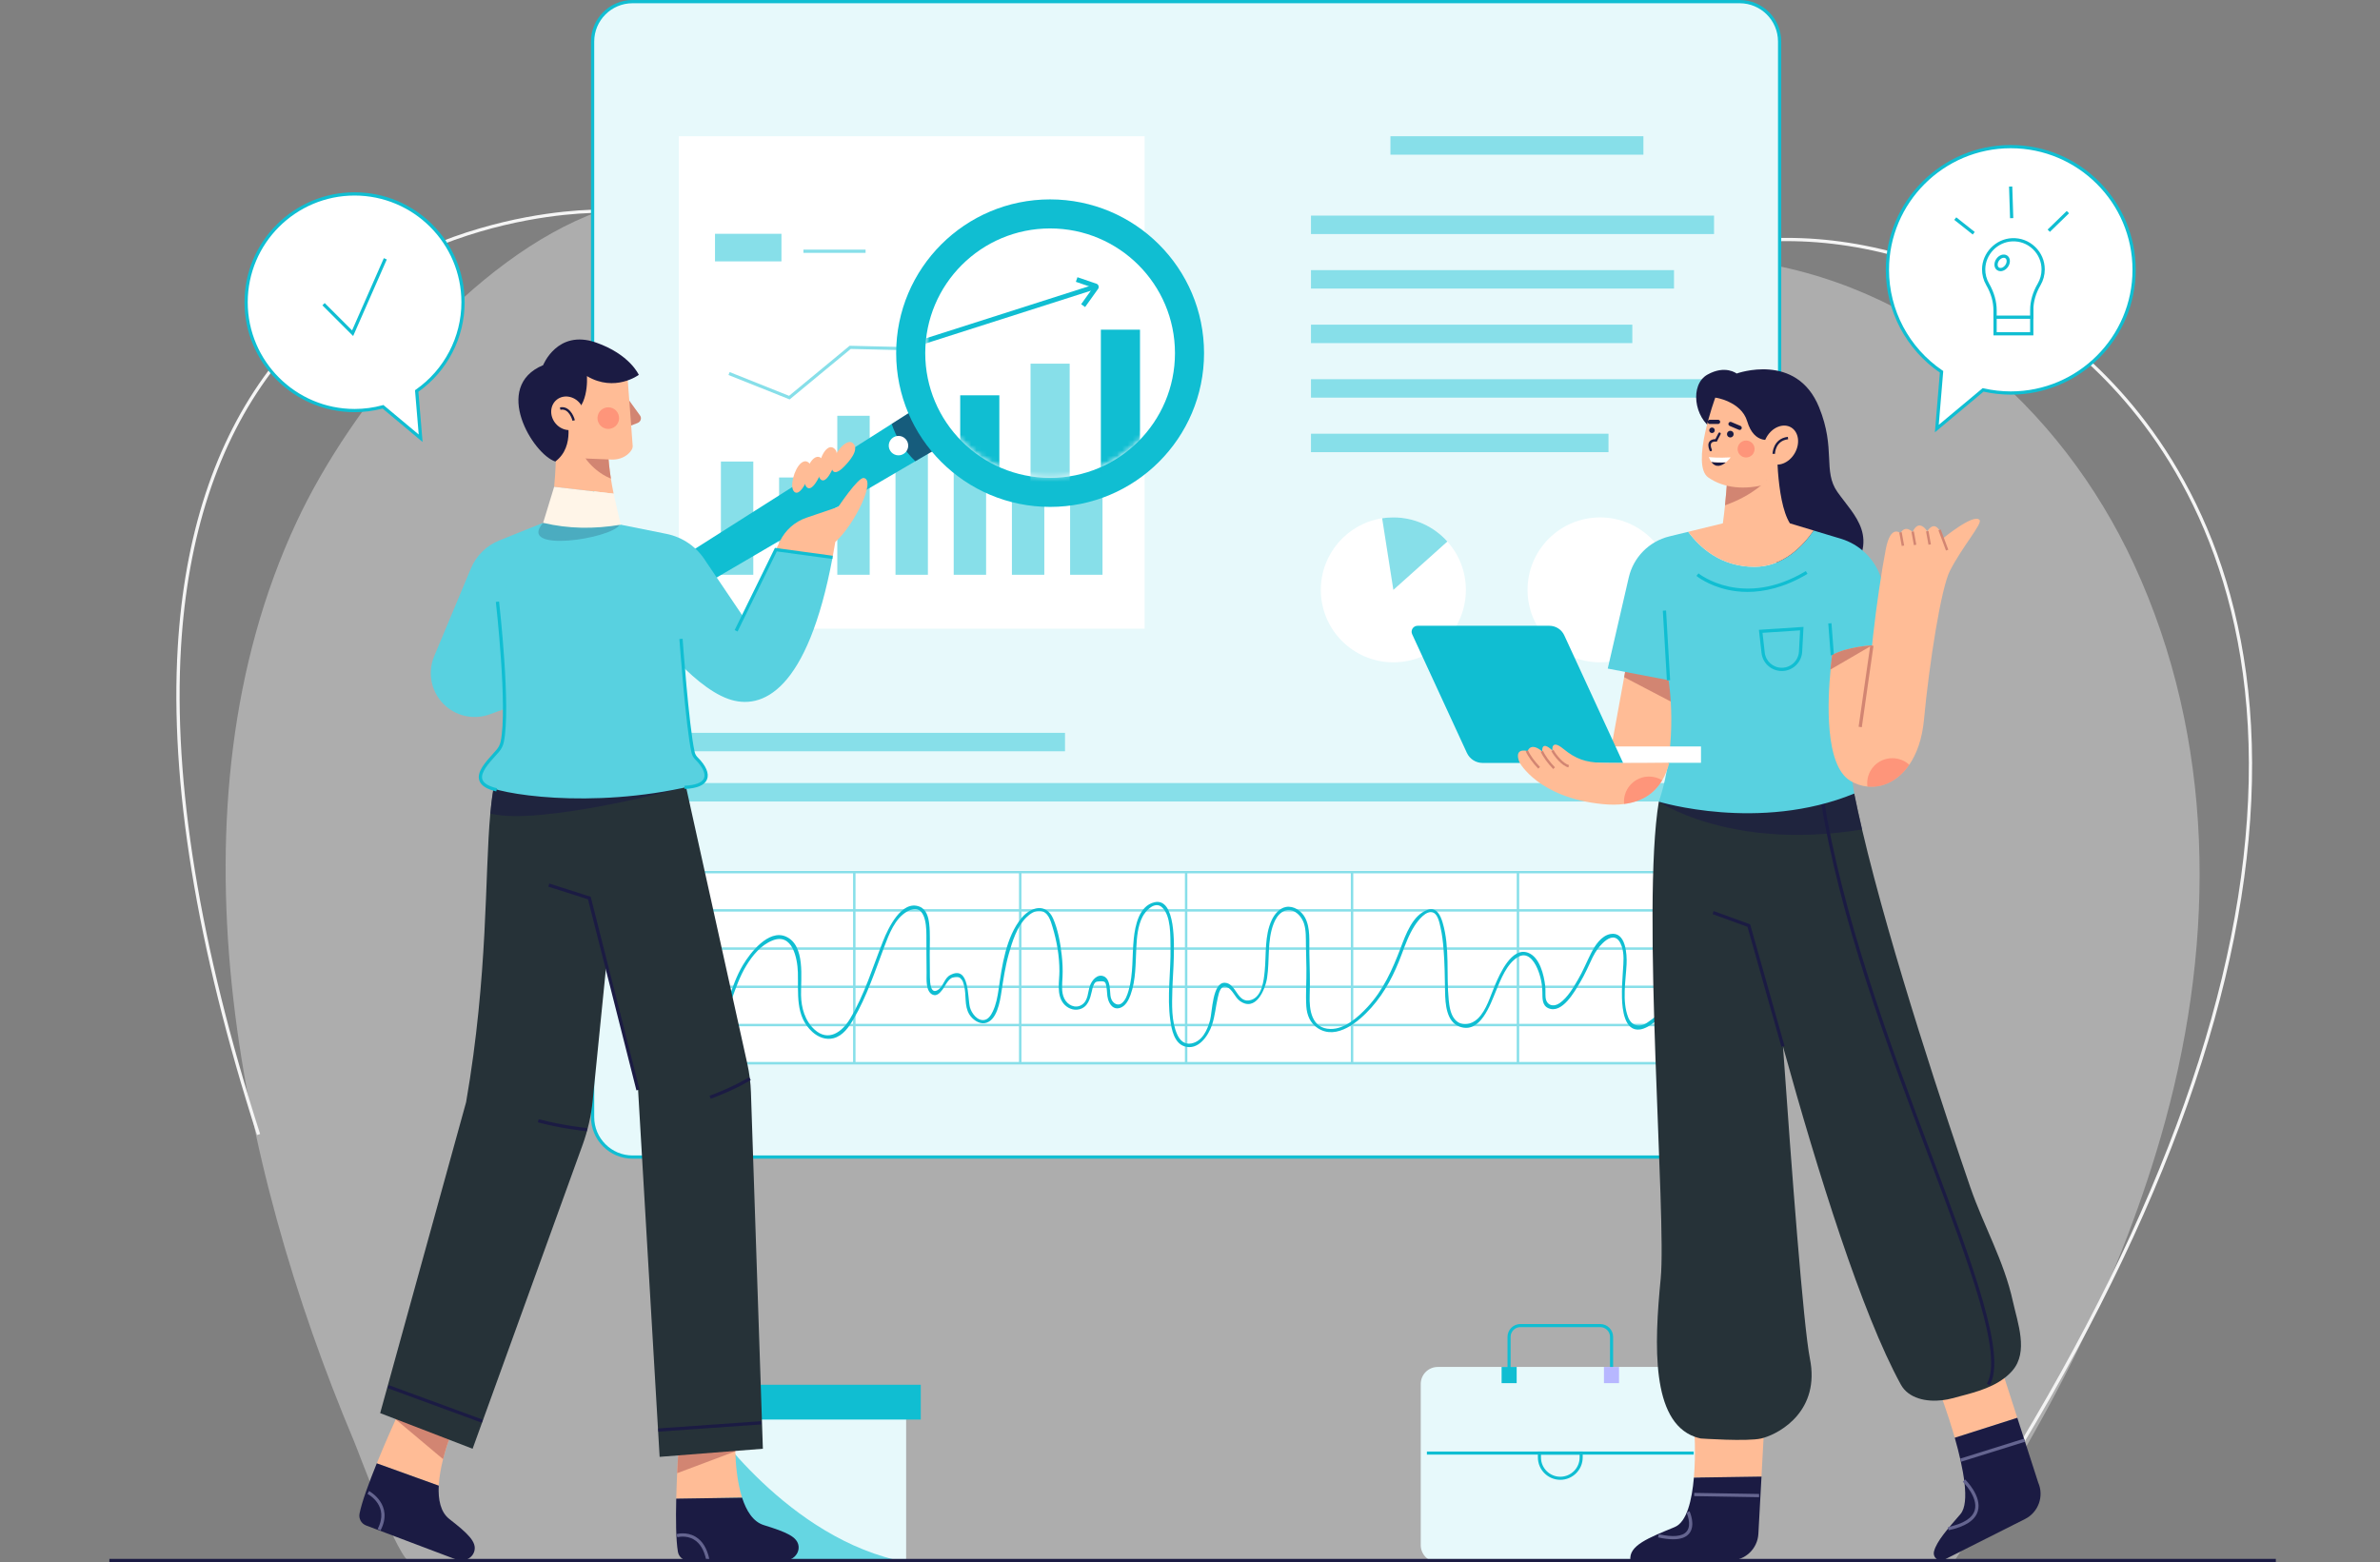 <svg width="457" height="300" viewBox="0 0 457 300" fill="none" xmlns="http://www.w3.org/2000/svg">
<rect x="0" y="0" width="457" height="300" fill="#808080" stroke="none"/>
<g clip-path="url(#clip0_1316_12142)">
<path d="M385.576 282.12L385.045 281.794C415.221 232.769 430.947 188.472 431.784 150.137C432.651 110.491 417.261 86.25 404.201 72.895C391.656 60.069 375.235 51.148 357.96 47.774C341.764 44.611 325.913 46.619 314.472 53.286L314.158 52.748C325.729 46.007 341.739 43.969 358.077 47.161C375.475 50.561 392.015 59.544 404.647 72.459C417.792 85.9 433.279 110.286 432.407 150.149C431.57 188.599 415.812 232.998 385.576 282.12Z" fill="#F5F5F5"/>
<path opacity="0.4" d="M409.767 108.39C395.675 77.891 368.299 54.052 334.247 49.909C307.08 46.602 279.756 46.161 252.471 44.496C223.673 42.742 195.48 37.402 167.022 32.726C148.756 29.722 132.751 34.159 115.04 40.577C90.847 49.344 67.466 77.653 56.917 100.3C31.496 154.862 45.535 223.497 67.932 276.668C69.031 279.273 76.593 300 78.862 300C78.865 300 375.112 300 375.112 300C392.985 273.816 407.632 245.017 415.763 215.282C425.428 179.949 425.326 142.062 409.767 108.39Z" fill="#F0F0F0"/>
<path d="M49.351 217.975C37.718 181.74 32.596 150.231 34.128 124.324C35.401 102.776 41.275 84.879 51.58 71.133C75.198 39.634 114.645 40.256 115.044 40.266L115.029 40.888C114.645 40.875 75.496 40.268 52.076 71.511C41.845 85.16 36.016 102.943 34.751 124.366C33.226 150.194 38.338 181.626 49.946 217.783L49.351 217.975Z" fill="#F5F5F5"/>
<path d="M334.045 222.21H121.461C117.224 222.21 113.789 218.779 113.789 214.546V7.976C113.789 3.743 117.224 0.311 121.461 0.311H334.042C338.28 0.311 341.715 3.743 341.715 7.976V214.543C341.717 218.779 338.282 222.21 334.045 222.21Z" fill="#E7F9FB"/>
<path d="M334.043 222.521H121.462C117.061 222.521 113.479 218.943 113.479 214.543V7.976C113.479 3.578 117.061 0 121.462 0H334.043C338.447 0 342.029 3.578 342.029 7.976V214.543C342.029 218.943 338.447 222.521 334.043 222.521ZM121.462 0.622C117.402 0.622 114.101 3.922 114.101 7.976V214.543C114.101 218.6 117.404 221.899 121.462 221.899H334.043C338.104 221.899 341.407 218.6 341.407 214.543V7.976C341.407 3.919 338.104 0.622 334.043 0.622H121.462Z" fill="#10BED2"/>
<path d="M315.563 26.164H266.988V29.705H315.563V26.164Z" fill="#87DFE9"/>
<path d="M329.124 41.406H251.73V44.947H329.124V41.406Z" fill="#87DFE9"/>
<path d="M321.437 51.877H251.73V55.418H321.437V51.877Z" fill="#87DFE9"/>
<path d="M313.433 62.351H251.73V65.892H313.433V62.351Z" fill="#87DFE9"/>
<path d="M329.124 72.823H251.73V76.364H329.124V72.823Z" fill="#87DFE9"/>
<path d="M308.859 83.294H251.73V86.835H308.859V83.294Z" fill="#87DFE9"/>
<path d="M204.5 140.738H130.221V144.279H204.5V140.738Z" fill="#87DFE9"/>
<path d="M322.492 150.381H130.432V153.922H322.492V150.381Z" fill="#87DFE9"/>
<path d="M219.788 26.164H130.338V120.733H219.788V26.164Z" fill="white"/>
<path d="M144.646 88.634H138.426V110.384H144.646V88.634Z" fill="#87DFE9"/>
<path d="M155.82 91.7H149.6V110.384H155.82V91.7Z" fill="#87DFE9"/>
<path d="M166.995 79.85H160.775V110.381H166.995V79.85Z" fill="#87DFE9"/>
<path d="M178.173 82.037H171.953V110.384H178.173V82.037Z" fill="#87DFE9"/>
<path d="M189.347 72.253H183.127V110.384H189.347V72.253Z" fill="#87DFE9"/>
<path d="M200.523 66.967H194.303V110.384H200.523V66.967Z" fill="#87DFE9"/>
<path d="M211.699 62.254H205.479V110.383H211.699V62.254Z" fill="#87DFE9"/>
<path d="M151.624 76.71L139.881 72.016L140.105 71.456L151.516 76.015L163.142 66.402L173.99 66.656L206.685 46.487L207.001 47L174.155 67.263L163.354 67.012L151.624 76.71Z" fill="#87DFE9"/>
<path d="M150.052 44.899H137.293V50.197H150.052V44.899Z" fill="#87DFE9"/>
<path d="M166.206 47.938H154.27V48.56H166.206V47.938Z" fill="#87DFE9"/>
<path d="M307.244 127.198C314.937 127.198 321.174 120.968 321.174 113.282C321.174 105.597 314.937 99.367 307.244 99.367C299.551 99.367 293.314 105.597 293.314 113.282C293.314 120.968 299.551 127.198 307.244 127.198Z" fill="white"/>
<path d="M267.549 127.198C259.857 127.198 253.619 120.967 253.619 113.283C253.619 106.332 258.721 100.566 265.392 99.526C266.092 99.419 266.812 99.362 267.546 99.362C271.669 99.362 275.371 101.154 277.914 103.996C280.131 106.459 281.474 109.717 281.474 113.283C281.479 120.969 275.241 127.198 267.549 127.198Z" fill="white"/>
<path d="M267.549 113.285L265.395 99.529C266.095 99.422 266.814 99.365 267.549 99.365C271.672 99.365 275.374 101.156 277.917 103.998L267.549 113.285Z" fill="#87DFE9"/>
<path d="M323.011 167.173H131.855V203.878H323.011V167.173Z" fill="white"/>
<path d="M323.566 204.425H131.947V167.255H323.566V204.425ZM132.416 203.96H323.1V167.72H132.416V203.96Z" fill="#87DFE9"/>
<path d="M323.332 196.619H132.182V197.087H323.332V196.619Z" fill="#87DFE9"/>
<path d="M323.332 189.278H132.182V189.746H323.332V189.278Z" fill="#87DFE9"/>
<path d="M323.332 181.937H132.182V182.405H323.332V181.937Z" fill="#87DFE9"/>
<path d="M323.332 174.596H132.182V175.064H323.332V174.596Z" fill="#87DFE9"/>
<path d="M291.709 167.489H291.24V204.194H291.709V167.489Z" fill="#87DFE9"/>
<path d="M259.851 167.489H259.383V204.194H259.851V167.489Z" fill="#87DFE9"/>
<path d="M227.992 167.489H227.523V204.194H227.992V167.489Z" fill="#87DFE9"/>
<path d="M196.132 167.489H195.664V204.194H196.132V167.489Z" fill="#87DFE9"/>
<path d="M164.273 167.489H163.805V204.194H164.273V167.489Z" fill="#87DFE9"/>
<path d="M137.431 198.381C140.211 194.514 140.811 189.534 143.292 185.461C144.503 183.475 146.107 181.504 148.324 180.616C152.148 179.083 153.124 184.015 153.204 186.752C153.323 190.779 152.656 195.148 155.984 198.172C157.095 199.182 158.567 199.779 160.067 199.381C161.865 198.903 162.986 197.259 163.875 195.746C166.424 191.416 168.043 186.454 169.814 181.77C170.708 179.404 171.847 176.375 174.188 175.049C177.529 173.16 177.892 177.341 177.885 179.543C177.875 181.957 177.902 184.371 177.922 186.785C177.932 187.944 177.693 190.365 179.058 191.012C179.863 191.393 180.498 190.667 180.949 190.082C181.34 189.574 181.614 188.982 182.005 188.477C182.374 188.001 182.7 187.713 183.365 187.658C183.975 187.608 184.267 187.601 184.68 188.161C184.912 188.474 185.019 188.915 185.116 189.28C185.597 191.092 185.104 193.143 186.13 194.817C186.701 195.748 187.931 196.676 189.087 196.495C191.421 196.126 192.014 192.329 192.293 190.502C192.667 188.059 193.018 185.63 193.69 183.246C194.368 180.845 195.25 177.975 197.076 176.181C197.771 175.497 198.73 174.815 199.758 174.932C201.263 175.101 201.734 176.796 202.1 178.01C202.93 180.753 203.425 183.624 203.425 186.493C203.423 188.477 202.847 190.955 204.17 192.672C204.88 193.593 206.083 194.121 207.237 193.834C208.92 193.416 209.326 191.784 209.668 190.303C209.735 190.01 209.787 189.704 209.897 189.422C210.226 188.589 210.355 188.492 211.257 188.454C212.248 188.415 212.288 188.646 212.448 189.467C212.61 190.296 212.525 191.132 212.774 191.948C213.09 192.983 213.818 193.936 215.016 193.578C216.122 193.25 216.715 192.065 217.081 191.067C218.132 188.196 218.035 185.015 218.192 182.009C218.297 180.018 218.456 177.878 219.378 176.072C219.976 174.895 221.747 172.991 223.112 174.233C224.89 175.848 224.718 179.782 224.758 181.954C224.845 186.615 224.063 191.294 224.716 195.94C224.96 197.677 225.453 200.27 227.384 200.927C230.057 201.837 232.025 198.931 232.735 196.803C233.3 195.113 233.43 193.344 233.831 191.617C234.042 190.709 234.366 189.052 235.604 189.572C236.673 190.017 237.114 191.528 238.053 192.212C241.089 194.417 242.948 190.114 243.304 187.787C243.825 184.383 243.289 180.633 244.564 177.378C244.888 176.554 245.394 175.681 246.151 175.183C248.007 173.964 249.833 175.651 250.391 177.376C250.814 178.685 250.735 180.153 250.76 181.511C250.787 182.985 250.827 184.46 250.854 185.933C250.899 188.37 250.68 190.856 250.837 193.282C250.946 194.969 251.584 196.505 253.044 197.458C256.706 199.849 260.988 196.119 263.324 193.503C265.98 190.53 267.766 186.996 269.141 183.288C269.836 181.414 270.531 179.498 271.617 177.806C272.212 176.878 273.871 174.653 275.231 175.268C276.118 175.669 276.412 177.269 276.601 178.095C276.923 179.486 277.077 180.917 277.192 182.338C277.411 185.045 277.428 187.758 277.478 190.47C277.521 192.767 277.715 196.231 280.271 197.161C284.261 198.615 286.164 192.904 287.27 190.266C288.185 188.081 289.301 185.12 291.43 183.821C293.239 182.716 294.499 184.421 295.169 185.936C295.812 187.389 296.141 189.002 296.163 190.587C296.178 191.694 296.091 193.08 297.304 193.615C299.952 194.782 302.366 190.405 303.395 188.681C304.334 187.108 305.046 185.461 305.831 183.811C306.82 181.738 310.056 177.776 311.401 181.748C311.909 183.248 311.732 184.866 311.63 186.414C311.515 188.171 311.391 189.932 311.446 191.694C311.51 193.73 311.879 198.167 314.953 197.696C316.814 197.41 318.732 195.362 320.129 194.2C322.175 192.498 324.103 190.669 325.931 188.738C326.208 188.447 325.767 188.006 325.49 188.298C323.659 190.226 321.731 192.058 319.689 193.76C318.592 194.673 317.479 195.596 316.296 196.393C314.756 197.428 313.252 196.957 312.639 195.372C311.433 192.259 312.168 188.41 312.33 185.172C312.427 183.246 312.186 178.839 309.231 179.374C307.463 179.695 306.24 181.601 305.502 183.069C304.663 184.737 303.978 186.454 303.034 188.069C302.097 189.671 301.021 191.58 299.461 192.657C298.286 193.469 296.908 193.085 296.776 191.508C296.716 190.789 296.794 190.072 296.709 189.348C296.465 187.26 295.668 183.808 293.406 182.965C290.265 181.79 287.975 187.071 287.084 189.139C286.169 191.254 285.459 193.964 283.768 195.616C282.575 196.781 280.639 197.184 279.419 195.838C278.527 194.852 278.303 193.302 278.178 192.035C277.692 187.118 278.427 182.037 277.022 177.216C276.616 175.825 275.847 174.108 274.123 174.718C271.236 175.738 269.92 179.486 268.937 182.069C267.365 186.197 265.621 190.146 262.557 193.429C260.788 195.322 258.225 197.662 255.46 197.607C251.828 197.535 251.375 193.914 251.479 191.139C251.582 188.427 251.474 185.705 251.415 182.992C251.367 180.805 251.661 178.199 250.58 176.201C249.893 174.927 248.43 173.912 246.926 174.178C245.648 174.404 244.696 175.609 244.181 176.714C242.791 179.69 243.159 183.283 242.846 186.469C242.666 188.288 242.342 191.411 240.21 192.043C237.527 192.839 237.443 188.813 235.186 188.736C232.794 188.653 232.774 194.394 232.361 195.902C231.85 197.766 230.881 199.988 228.756 200.392C227.441 200.64 226.567 199.817 226.056 198.687C224.895 196.121 225.04 192.889 225.11 190.139C225.164 188.086 225.346 186.038 225.384 183.985C225.423 181.77 225.864 172.262 221.637 173.282C218.713 173.989 217.963 177.761 217.704 180.26C217.358 183.589 217.651 187.004 216.7 190.256C216.453 191.102 216.124 192.078 215.415 192.652C214.677 193.252 213.795 192.739 213.432 191.968C213.185 191.445 213.198 190.786 213.148 190.229C213.065 189.28 212.946 187.872 211.89 187.476C210.669 187.016 209.668 188.263 209.302 189.266C208.846 190.507 208.995 192.137 207.735 192.961C206.469 193.785 204.982 193.008 204.372 191.786C203.737 190.515 203.966 188.964 204.028 187.596C204.09 186.205 204.031 184.816 203.871 183.435C203.6 181.093 203.161 178.523 202.197 176.355C200.867 173.364 197.905 174.158 196.142 176.308C193.147 179.956 192.395 185.503 191.747 190.005C191.538 191.448 191.264 192.946 190.619 194.267C190.288 194.944 189.812 195.746 189.005 195.882C187.657 196.111 186.541 194.556 186.245 193.454C185.764 191.659 186.217 185.291 182.476 187.245C181.315 187.852 181.203 189.3 180.211 190.03C178.662 191.169 178.567 188.651 178.557 187.675C178.54 186.215 178.532 184.751 178.52 183.291C178.503 181.327 178.652 179.289 178.413 177.336C178.261 176.089 177.88 174.636 176.592 174.123C173.105 172.732 170.504 178.354 169.567 180.713C167.582 185.712 165.993 191.055 163.203 195.678C161.671 198.217 159.055 200.12 156.43 197.744C154.554 196.044 153.864 193.551 153.814 191.107C153.749 187.929 154.703 181.509 150.89 179.857C147.569 178.418 144.047 182.995 142.642 185.349C140.241 189.37 139.62 194.282 136.893 198.077C136.661 198.393 137.199 198.704 137.431 198.381Z" fill="#10BED2"/>
<path d="M323.13 300H276.075C274.269 300 272.807 298.537 272.807 296.735V265.784C272.807 263.98 274.271 262.519 276.075 262.519H323.13C324.936 262.519 326.398 263.982 326.398 265.784V296.735C326.401 298.537 324.936 300 323.13 300Z" fill="#E7F9FB"/>
<path d="M325.219 278.759H273.988V279.351H325.219V278.759Z" fill="#10BED2"/>
<path d="M299.603 284.191C297.231 284.191 295.301 282.262 295.301 279.893V278.756H303.905V279.893C303.905 282.265 301.977 284.191 299.603 284.191ZM295.894 279.351V279.893C295.894 281.936 297.558 283.599 299.603 283.599C301.648 283.599 303.312 281.936 303.312 279.893V279.351H295.894Z" fill="#10BED2"/>
<path d="M309.741 264.432H309.148V256.743C309.148 255.708 308.303 254.867 307.267 254.867H291.94C290.904 254.867 290.062 255.708 290.062 256.743V264.432H289.469V256.743C289.469 255.382 290.577 254.272 291.942 254.272H307.27C308.632 254.272 309.743 255.379 309.743 256.743V264.432H309.741Z" fill="#10BED2"/>
<path d="M291.226 262.516H288.334V265.629H291.226V262.516Z" fill="#10BED2"/>
<path d="M310.878 262.516H307.986V265.629H310.878V262.516Z" fill="#B7B7FF"/>
<path d="M173.993 268.19H135.793V299.997H173.993V268.19Z" fill="#E7F9FB"/>
<path d="M176.805 265.938H132.979V272.619H176.805V265.938Z" fill="#10BED2"/>
<path opacity="0.6" d="M173.99 300H135.793V272.52C135.793 272.52 151.26 295.75 173.99 300Z" fill="#10BED2"/>
<path d="M386.099 28.157C373.018 28.157 362.414 38.75 362.414 51.817C362.414 59.965 366.537 67.149 372.812 71.404L371.902 82.304L380.793 74.873C382.499 75.264 384.275 75.478 386.099 75.478C399.179 75.478 409.783 64.884 409.783 51.817C409.783 38.75 399.179 28.157 386.099 28.157Z" fill="white"/>
<path d="M371.53 83.023L372.486 71.561C365.982 67.077 362.104 59.711 362.104 51.82C362.104 38.601 372.867 27.848 386.1 27.848C399.332 27.848 410.095 38.601 410.095 51.82C410.095 65.039 399.332 75.791 386.1 75.791C384.356 75.791 382.6 75.597 380.873 75.214L371.53 83.023ZM386.1 28.468C373.211 28.468 362.726 38.942 362.726 51.817C362.726 59.564 366.562 66.79 372.987 71.148L373.136 71.25L372.274 81.589L380.711 74.537L380.863 74.572C382.592 74.968 384.353 75.167 386.102 75.167C398.991 75.167 409.475 64.693 409.475 51.817C409.475 38.942 398.988 28.468 386.1 28.468Z" fill="#10BED2"/>
<path d="M390.13 56.797H383.088V64.098H390.13V56.797Z" fill="white"/>
<path d="M390.442 64.409H382.777V56.486H390.442V64.409ZM383.4 63.787H389.819V57.108H383.4V63.787Z" fill="#10BED2"/>
<path d="M392.322 51.753C392.322 48.51 389.617 45.9 386.338 46.051C383.354 46.188 380.93 48.697 380.893 51.683C380.881 52.745 381.157 53.738 381.653 54.594C382.54 56.132 383.085 57.842 383.085 59.616V60.915H390.127V59.566C390.127 57.815 390.668 56.127 391.55 54.614C392.043 53.771 392.322 52.793 392.322 51.753Z" fill="white"/>
<path d="M390.442 61.221H382.777V59.614C382.777 57.984 382.309 56.346 381.385 54.746C380.846 53.816 380.57 52.755 380.582 51.675C380.622 48.545 383.198 45.882 386.324 45.738C388.003 45.663 389.568 46.251 390.768 47.398C391.971 48.545 392.631 50.09 392.631 51.75C392.631 52.81 392.35 53.853 391.819 54.764C390.905 56.336 390.439 57.949 390.439 59.559V61.221H390.442ZM383.4 60.599H389.819V59.562C389.819 57.84 390.312 56.122 391.284 54.453C391.76 53.636 392.011 52.701 392.011 51.75C392.011 50.262 391.418 48.876 390.34 47.846C389.264 46.818 387.859 46.288 386.354 46.358C383.552 46.487 381.243 48.873 381.208 51.681C381.195 52.648 381.444 53.599 381.925 54.433C382.904 56.127 383.4 57.869 383.4 59.611V60.599Z" fill="#10BED2"/>
<path d="M385.304 51.081C384.861 51.71 384.119 51.954 383.645 51.621C383.172 51.29 383.147 50.508 383.59 49.879C384.034 49.249 384.776 49.005 385.249 49.339C385.723 49.672 385.748 50.451 385.304 51.081Z" fill="white"/>
<path d="M384.136 52.084C383.892 52.084 383.666 52.014 383.469 51.877C383.157 51.658 382.978 51.302 382.966 50.874C382.953 50.478 383.085 50.063 383.337 49.702C383.588 49.344 383.935 49.078 384.313 48.953C384.717 48.821 385.123 48.871 385.429 49.085C385.736 49.299 385.92 49.665 385.932 50.088C385.945 50.483 385.813 50.899 385.561 51.26C385.31 51.621 384.963 51.885 384.585 52.009C384.433 52.059 384.281 52.084 384.136 52.084ZM384.759 49.503C384.679 49.503 384.595 49.518 384.505 49.545C384.259 49.625 384.019 49.812 383.845 50.058C383.671 50.304 383.578 50.593 383.586 50.852C383.593 51.081 383.678 51.262 383.825 51.367C383.972 51.469 384.171 51.489 384.391 51.417C384.64 51.334 384.874 51.153 385.051 50.901C385.225 50.655 385.317 50.367 385.31 50.108C385.302 49.879 385.218 49.697 385.071 49.593C384.983 49.533 384.876 49.503 384.759 49.503Z" fill="#10BED2"/>
<path d="M375.637 41.737L375.25 42.224L378.797 45.037L379.184 44.55L375.637 41.737Z" fill="#10BED2"/>
<path d="M386.392 35.815L385.77 35.834L385.964 41.906L386.587 41.886L386.392 35.815Z" fill="#10BED2"/>
<path d="M396.852 40.514L393.178 44.085L393.612 44.531L397.287 40.96L396.852 40.514Z" fill="#10BED2"/>
<path d="M88.908 58.044C88.908 46.554 79.584 37.24 68.083 37.24C56.582 37.24 47.258 46.554 47.258 58.044C47.258 69.533 56.582 78.847 68.083 78.847C69.973 78.847 71.802 78.591 73.543 78.121L80.772 84.163L80.015 75.09C85.39 71.327 88.908 65.098 88.908 58.044Z" fill="white"/>
<path d="M81.144 84.879L73.467 78.462C71.706 78.924 69.897 79.158 68.084 79.158C56.431 79.158 46.947 69.687 46.947 58.044C46.947 46.4 56.428 36.929 68.084 36.929C79.737 36.929 89.22 46.4 89.22 58.044C89.22 64.862 85.904 71.277 80.339 75.241L81.144 84.879ZM73.619 77.777L80.399 83.446L79.689 74.938L79.836 74.836C85.321 70.996 88.597 64.72 88.597 58.046C88.597 46.746 79.395 37.554 68.084 37.554C56.772 37.554 47.57 46.746 47.57 58.046C47.57 69.346 56.772 78.539 68.084 78.539C69.897 78.539 71.706 78.297 73.462 77.822L73.619 77.777Z" fill="#10BED2"/>
<path d="M67.81 64.534L61.906 58.636L62.347 58.196L67.606 63.451L73.704 49.578L74.274 49.827L67.81 64.534Z" fill="#10BED2"/>
<path d="M181.344 85.31L175.759 88.577L116.384 123.334C114.558 124.404 112.418 124.152 111.571 122.764L111.568 122.759C110.721 121.373 111.474 119.357 113.26 118.222L171.218 81.408L176.796 77.867L181.344 85.31Z" fill="#10BED2"/>
<path opacity="0.6" d="M181.345 85.31L175.76 88.577C174.669 87.534 173.712 86.35 172.905 85.028C172.2 83.874 171.64 82.659 171.219 81.41L176.796 77.869L181.345 85.31Z" fill="#1B1B43"/>
<path d="M173.499 87.174C172.619 87.711 171.468 87.432 170.93 86.554C170.392 85.675 170.671 84.526 171.551 83.988C172.43 83.451 173.581 83.73 174.119 84.608C174.657 85.489 174.38 86.636 173.499 87.174Z" fill="white"/>
<path d="M201.638 97.349C217.963 97.349 231.197 84.129 231.197 67.821C231.197 51.513 217.963 38.292 201.638 38.292C185.314 38.292 172.08 51.513 172.08 67.821C172.08 84.129 185.314 97.349 201.638 97.349Z" fill="#10BED2"/>
<path d="M201.638 91.772C214.88 91.772 225.614 81.049 225.614 67.821C225.614 54.593 214.88 43.869 201.638 43.869C188.397 43.869 177.662 54.593 177.662 67.821C177.662 81.049 188.397 91.772 201.638 91.772Z" fill="white"/>
<mask id="mask0_1316_12142" style="mask-type:luminance" maskUnits="userSpaceOnUse" x="177" y="43" width="49" height="49">
<path d="M201.638 91.772C214.88 91.772 225.614 81.049 225.614 67.821C225.614 54.593 214.88 43.869 201.638 43.869C188.397 43.869 177.662 54.593 177.662 67.821C177.662 81.049 188.397 91.772 201.638 91.772Z" fill="white"/>
</mask>
<g mask="url(#mask0_1316_12142)">
<path d="M191.89 75.918H184.375V121.997H191.89V75.918Z" fill="#10BED2"/>
<path d="M205.396 69.841H197.881V122.308H205.396V69.841Z" fill="#87DFE9"/>
<path d="M218.9 63.314H211.385V121.477H218.9V63.314Z" fill="#10BED2"/>
</g>
<mask id="mask1_1316_12142" style="mask-type:luminance" maskUnits="userSpaceOnUse" x="177" y="43" width="49" height="49">
<path d="M201.638 91.772C214.88 91.772 225.614 81.049 225.614 67.821C225.614 54.593 214.88 43.869 201.638 43.869C188.397 43.869 177.662 54.593 177.662 67.821C177.662 81.049 188.397 91.772 201.638 91.772Z" fill="white"/>
</mask>
<g mask="url(#mask1_1316_12142)">
<path d="M210.515 54.512L176.078 65.517L176.363 66.406L210.8 55.401L210.515 54.512Z" fill="#10BED2"/>
<path d="M208.36 58.967L207.6 58.424L209.867 55.244L206.584 54.122L206.888 53.238L210.515 54.48C210.707 54.532 210.874 54.697 210.941 54.913C211.006 55.127 210.958 55.358 210.814 55.53L208.36 58.967ZM210.206 55.358C210.216 55.363 210.226 55.366 210.236 55.368L210.206 55.358ZM210.074 54.953C210.069 54.958 210.064 54.965 210.061 54.973L210.074 54.953Z" fill="#10BED2"/>
</g>
<path d="M142.493 287.625C138.732 287.682 133.339 287.767 129.852 287.819C129.889 286.132 129.951 284.452 130.026 282.917C130.195 279.084 130.412 276.123 130.412 276.123L141.191 276.048C141.191 276.048 141.141 277.118 141.191 278.723C141.258 281.1 141.539 284.646 142.493 287.625Z" fill="#FFBC96"/>
<path d="M146.668 292.89C144.601 292.251 143.306 290.14 142.496 287.622C138.732 287.679 133.339 287.764 129.849 287.816C129.754 291.783 129.789 295.777 130.17 298.019C130.335 298.992 131.169 299.704 132.158 299.704H150.684C152.194 299.704 153.496 298.442 153.339 296.941C153.153 295.15 151.033 294.241 146.668 292.89Z" fill="#1B1B43"/>
<path d="M141.19 278.723L130.025 282.917C130.195 279.084 130.412 276.123 130.412 276.123L141.19 276.048C141.19 276.048 141.14 277.118 141.19 278.723Z" fill="#D28572"/>
<path d="M135.594 299.544C135.198 297.671 134.413 296.367 133.257 295.67C131.745 294.759 130.084 295.212 130.066 295.217L129.895 294.62C129.972 294.597 131.82 294.08 133.571 295.132C134.884 295.921 135.768 297.362 136.202 299.417L135.594 299.544Z" fill="#656590"/>
<path d="M87.132 274.032C87.132 274.032 85.936 276.807 85.077 280.224C84.666 281.854 84.334 283.633 84.247 285.318C80.705 284.044 75.636 282.215 72.348 281.025C73.875 277.28 75.506 273.609 76.383 271.681L76.408 271.631C76.789 270.785 77.018 270.287 77.018 270.287L87.132 274.032Z" fill="#FFBC96"/>
<path d="M86.282 291.718C84.573 290.389 84.112 287.958 84.246 285.315C80.704 284.039 75.632 282.21 72.349 281.025C70.857 284.703 69.475 288.448 69.036 290.68C68.847 291.648 69.375 292.609 70.297 292.96L87.624 299.509C89.037 300.044 90.701 299.323 91.087 297.865C91.548 296.123 89.886 294.525 86.282 291.718Z" fill="#1B1B43"/>
<path d="M87.132 274.032C87.132 274.032 85.936 276.807 85.076 280.224L76.039 272.629L76.383 271.683L76.408 271.634C76.789 270.787 77.018 270.29 77.018 270.29L87.132 274.032Z" fill="#D28572"/>
<path d="M73.066 293.923L72.513 293.634C74.835 289.192 70.745 286.99 70.57 286.9L70.859 286.348C70.909 286.373 75.672 288.933 73.066 293.923Z" fill="#656590"/>
<path d="M146.484 278.226L126.66 279.781L122.508 209.064L116.367 185.816L108.334 155.412L107.915 153.825L105.98 146.496L105.693 145.401L109.487 145.058L129.981 143.221L131.219 148.82V148.828L143.495 204.278C143.893 206.082 144.13 207.924 144.192 209.77L146.484 278.226Z" fill="#263238"/>
<path d="M117.943 170.082L116.369 185.814L113.815 211.286C113.524 214.217 112.869 217.109 111.865 219.876L90.749 278.226L73 271.382L89.503 211.659C93.758 187.073 93.053 168.203 94.149 156.233C94.216 155.487 94.291 154.773 94.373 154.081C94.816 150.418 95.501 147.511 96.665 145.401L105.981 146.496L112.545 147.267L113.97 153.297L114.256 154.516L117.943 170.082Z" fill="#263238"/>
<path opacity="0.6" d="M131.22 148.825L131.434 151.209C131.434 151.209 103.617 158.675 94.148 156.233C94.216 155.487 94.29 154.773 94.373 154.081C94.816 150.418 95.501 147.511 96.664 145.401L105.981 146.496L105.694 145.401L109.488 145.058L129.982 143.221L131.22 148.825Z" fill="#1B1B43"/>
<path d="M122.206 209.402L112.907 172.71L105.287 170.273L105.476 169.681L113.425 172.222L113.468 172.389L122.809 209.248L122.206 209.402Z" fill="#1B1B43"/>
<path d="M136.473 211.017L136.254 210.435C141.141 208.603 143.797 206.904 143.824 206.886L144.163 207.409C144.053 207.478 141.43 209.161 136.473 211.017Z" fill="#1B1B43"/>
<path d="M112.668 217.256C112.621 217.251 107.918 216.773 103.277 215.536L103.437 214.934C108.03 216.158 112.683 216.631 112.728 216.636L112.668 217.256Z" fill="#1B1B43"/>
<path d="M74.656 266.006L74.441 266.59L92.501 273.226L92.716 272.642L74.656 266.006Z" fill="#1B1B43"/>
<path d="M146.154 272.932L126.383 274.324L126.427 274.945L146.198 273.553L146.154 272.932Z" fill="#1B1B43"/>
<path d="M104.295 100.402L95.87 103.789C93.422 104.774 91.469 106.693 90.442 109.119L83.373 126.023C81.956 129.41 82.9 133.325 85.705 135.699C88.021 137.657 91.212 138.222 94.062 137.177L100.04 134.982L104.295 100.402Z" fill="#58D1E0"/>
<path d="M162.55 85.046C160.976 85.822 159.16 89.132 159.85 90.321C160.415 91.297 161.728 89.978 162.164 89.525C162.961 88.694 165.016 86.472 163.883 85.21C163.519 84.807 163.046 84.799 162.55 85.046Z" fill="#FFBC96"/>
<path d="M158.74 86.24C157.432 87.412 156.575 91.088 157.559 92.049C158.366 92.835 159.275 91.21 159.572 90.657C160.115 89.642 161.497 86.95 160.062 86.039C159.609 85.75 159.153 85.872 158.74 86.24Z" fill="#FFBC96"/>
<path d="M156.212 88.087C154.892 89.219 153.963 92.695 154.917 93.579C155.699 94.303 156.636 92.753 156.942 92.228C157.502 91.26 158.93 88.697 157.53 87.87C157.081 87.606 156.628 87.731 156.212 88.087Z" fill="#FFBC96"/>
<path d="M153.8 88.945C152.48 90.078 151.551 93.554 152.505 94.437C153.287 95.162 154.223 93.611 154.53 93.086C155.09 92.118 156.518 89.555 155.118 88.729C154.672 88.468 154.216 88.59 153.8 88.945Z" fill="#FFBC96"/>
<path d="M104.294 100.502L95.523 115.564C95.523 115.564 97.808 140.449 96.146 143.505C94.484 146.561 90.748 148.962 93.032 150.709C95.317 152.456 113.376 155.512 132.889 150.928C138.287 149.4 134.55 146.563 133.305 145.252C132.059 143.94 130.397 110.981 130.397 110.981L119.175 100.766L110.885 98.538L104.294 100.502Z" fill="#58D1E0"/>
<path opacity="0.2" d="M119.007 100.766C117.45 103.488 99.126 106.285 104.295 100.402L109.588 99.287L119.007 100.766Z" fill="#1B1B43"/>
<path d="M142.748 118.496L135.516 107.783C133.84 105.06 131.105 103.157 127.968 102.527L119.188 100.765L124.376 120.208C124.376 120.208 132.472 131.56 139.791 134.205C146.357 136.579 155.068 132.68 159.871 107.039L148.983 105.556L142.748 118.496Z" fill="#58D1E0"/>
<path d="M165.842 91.797C164.741 91.658 160.964 97.344 160.964 97.344L154.859 99.422C152.622 100.183 150.786 101.808 149.762 103.936L148.982 105.556L159.871 107.039C160.05 106.081 160.224 105.103 160.394 104.085C164.128 100.713 168.28 92.108 165.842 91.797Z" fill="#FFBC96"/>
<path d="M120.684 76.732L122.891 79.783C123.267 80.303 123.033 81.005 122.405 81.246L120.049 82.154L118.385 78.466L120.684 76.732Z" fill="#D28572"/>
<path d="M106.404 93.494C106.96 87.883 106.733 82.259 106.733 82.259L116.797 82.985C116.71 84.105 116.697 85.262 116.74 86.427C116.807 88.261 117.014 90.122 117.3 91.919C117.454 92.909 117.636 93.88 117.828 94.813L106.404 93.494Z" fill="#FFBC96"/>
<path d="M117.303 91.919C113.043 90.152 111.404 86.35 111.404 86.35L116.743 86.424C116.81 88.261 117.017 90.122 117.303 91.919Z" fill="#D28572"/>
<path d="M106.403 93.492L104.293 100.405C109.148 101.572 114.12 101.622 119.187 100.768L117.834 94.811L106.403 93.492Z" fill="#FFF5E8"/>
<path d="M120.434 71.578L121.475 85.489C121.567 86.084 121.204 86.629 120.69 87.109C119.809 87.933 118.598 88.308 117.392 88.256L110.26 87.96L105.174 82.256L109.117 70.125L116.279 70.02L120.434 71.578Z" fill="#FFBC96"/>
<path d="M108.732 79.847C108.732 79.847 110.6 85.68 106.629 88.634C102.347 87.236 94.408 74.248 104.293 70.125C104.293 70.125 107.018 63.205 114.411 65.77C120.938 68.035 122.661 71.991 122.661 71.991C122.661 71.991 118.068 75.413 112.697 72.225C112.7 72.225 113.245 79.148 108.732 79.847Z" fill="#1B1B43"/>
<path d="M111.365 77.466C112.528 78.904 112.411 80.922 111.108 81.975C109.803 83.028 107.805 82.714 106.642 81.276C105.478 79.837 105.595 77.819 106.898 76.767C108.204 75.714 110.204 76.028 111.365 77.466Z" fill="#FFBC96"/>
<path d="M109.932 80.81C109.908 80.708 109.285 78.337 107.613 78.7L107.514 78.245C109.205 77.879 110.132 79.691 110.383 80.698L109.932 80.81Z" fill="#1B1B43"/>
<path opacity="0.4" d="M118.82 80.774C119.084 79.66 118.393 78.543 117.278 78.28C116.162 78.017 115.045 78.707 114.782 79.821C114.518 80.935 115.209 82.052 116.324 82.315C117.439 82.578 118.557 81.888 118.82 80.774Z" fill="#FE5B52"/>
<path d="M95.293 151.993C93.403 151.543 92.334 150.844 92.025 149.851C91.522 148.236 93.191 146.384 94.666 144.752C94.895 144.498 95.119 144.252 95.321 144.015C95.729 143.545 96.008 142.987 96.133 142.403C97.498 135.935 95.236 115.798 95.211 115.594L95.829 115.525C95.924 116.356 98.128 135.965 96.741 142.53C96.596 143.219 96.267 143.871 95.791 144.421C95.585 144.657 95.361 144.909 95.129 145.165C93.834 146.601 92.224 148.385 92.62 149.661C92.855 150.415 93.804 150.995 95.438 151.384L95.293 151.993Z" fill="#10BED2"/>
<path d="M131.45 151.52L131.422 150.898C133.549 150.804 134.85 150.296 135.186 149.43C135.522 148.557 134.91 147.258 133.502 145.864C133.141 145.506 132.892 145.045 132.777 144.533C131.659 139.506 130.466 122.886 130.453 122.719L131.073 122.674C131.086 122.841 132.274 139.414 133.385 144.398C133.472 144.797 133.667 145.15 133.941 145.424C135.555 147.024 136.205 148.527 135.769 149.657C135.328 150.784 133.876 151.411 131.45 151.52Z" fill="#10BED2"/>
<path d="M141.627 121.278L141.066 121.004L148.801 105.217L159.911 106.73L159.829 107.347L149.162 105.894L141.627 121.278Z" fill="#10BED2"/>
<path d="M328.952 82.465C325.268 80.236 324.438 73.86 327.861 71.942C331.286 70.023 333.466 71.735 333.466 71.735C333.466 71.735 344.955 67.549 349.294 78.215C352.562 86.25 349.969 90.451 352.824 94.495C356.077 99.103 361.283 103.257 354.485 111.344L338.605 107.455L334.452 87.91L328.952 82.465Z" fill="#1B1B43"/>
<path d="M383.912 261.61L372.234 266.742C372.234 266.742 373.911 271.072 375.348 276.111L387.355 272.278L383.912 261.61Z" fill="#FFBC96"/>
<path d="M387.355 272.281L375.348 276.113C376.992 281.884 378.32 288.583 376.444 290.768C374.003 293.61 371.876 295.959 371.365 297.935C371.066 299.097 372.259 300.075 373.33 299.535L388.845 291.718C391.415 290.424 392.524 287.346 391.368 284.711L387.355 272.281Z" fill="#1B1B43"/>
<path d="M388.649 276.289L376.398 280.118L376.584 280.711L388.835 276.882L388.649 276.289Z" fill="#656590"/>
<path d="M374.167 293.876L374.037 293.266C377.011 292.637 378.74 291.544 379.181 290.024C379.903 287.523 376.924 284.594 376.894 284.564L377.328 284.119C377.462 284.248 380.603 287.339 379.779 290.196C379.271 291.955 377.383 293.194 374.167 293.876Z" fill="#656590"/>
<path d="M338.812 272.938L325.319 274.182C325.319 274.182 325.67 278.968 325.254 283.77L338.232 283.579L338.812 272.938Z" fill="#FFBC96"/>
<path d="M325.256 283.768C324.89 288.018 323.924 292.286 321.585 293.259C316.603 295.332 312.659 296.785 313.073 299.687H332.226C335.106 299.687 337.482 297.437 337.639 294.565L338.237 283.576L325.256 283.768Z" fill="#1B1B43"/>
<path d="M325.323 286.702L325.312 287.324L337.769 287.53L337.779 286.908L325.323 286.702Z" fill="#656590"/>
<path d="M321.267 295.615C320.437 295.615 319.473 295.493 318.377 295.249L318.514 294.642C321.244 295.252 323.1 295.063 323.877 294.1C324.911 292.818 323.857 290.511 323.847 290.489L324.413 290.228C324.465 290.337 325.638 292.913 324.363 294.493C323.758 295.24 322.721 295.615 321.267 295.615Z" fill="#656590"/>
<path d="M338.636 276.128C338.474 276.183 338.325 276.22 338.188 276.252C335.493 276.875 326.567 276.252 326.567 276.252C326.164 276.165 325.778 276.053 325.409 275.924C317.064 272.888 317.632 258.311 318.882 245.565C320.033 233.874 315.146 174.225 318.521 153.959L339.645 149.343L339.77 152.897L340.026 160.15L340.475 172.983C340.475 172.983 341.272 185.401 342.363 200.961C343.994 224.291 346.286 254.692 347.532 260.914C349.517 270.81 342.012 275.145 338.636 276.128Z" fill="#263238"/>
<path d="M386.426 263.208C385.957 263.751 385.442 264.228 384.889 264.646C382.049 266.831 378.218 267.633 374.855 268.541C374.262 268.703 373.647 268.82 373.016 268.897C369.883 269.282 366.465 268.566 365 265.911C357.502 252.261 349.053 225.167 342.357 200.962C337.462 183.288 333.506 167.143 331.539 158.911C330.674 155.273 330.193 153.183 330.193 153.183L339.766 152.897L356.038 152.406C356.481 154.596 356.984 156.906 357.55 159.3C363.105 182.985 374.048 215.546 378.332 228.001C380.903 235.459 384.796 242.116 386.508 249.93C387.422 254.063 389.539 259.617 386.426 263.208Z" fill="#263238"/>
<path opacity="0.6" d="M357.555 159.294C350.912 160.384 345.05 160.526 340.026 160.148C336.862 159.912 334.03 159.464 331.544 158.909C323.02 157.03 318.523 153.957 318.523 153.957L339.647 149.341L339.772 152.894L356.043 152.404C356.487 154.591 356.99 156.901 357.555 159.294Z" fill="#1B1B43"/>
<path d="M342.061 201.044L335.547 177.99L328.846 175.557L329.06 174.972L336.06 177.515L336.102 177.669L342.661 200.874L342.061 201.044Z" fill="#1B1B43"/>
<path d="M382.054 266.042L381.513 265.731C384.657 260.279 378.354 243.479 370.378 222.208C362.634 201.554 352.993 175.85 349.506 152.917L350.121 152.822C353.599 175.691 363.224 201.362 370.961 221.989C378.997 243.415 385.342 260.336 382.054 266.042Z" fill="#1B1B43"/>
<path d="M323.049 134.367C322.294 139.623 321.168 146.491 321.168 146.491H308.867L311.864 130.047L312.604 125.961C312.604 125.961 323.191 128.45 323.659 128.45C323.838 128.45 323.517 131.1 323.049 134.367Z" fill="#FFBC96"/>
<path d="M323.05 134.367L322.489 135.604L311.865 130.047L312.605 125.961C312.605 125.961 323.192 128.45 323.66 128.45C323.84 128.45 323.518 131.1 323.05 134.367Z" fill="#D28572"/>
<path d="M320.392 130.627C320.392 130.627 322.414 142.448 318.523 153.957C318.523 153.957 337.829 159.867 356.043 152.401L351.838 125.807L353.238 112.275L325.369 112.586L315.873 115.697L320.392 130.627Z" fill="#58D1E0"/>
<path d="M361.114 110.762C359.883 107.251 357.049 104.538 353.484 103.463L348.25 101.883C346.143 104.949 342.384 108.856 336.894 108.856C330.44 108.856 326.392 105.155 324.162 102.132L320.545 103.013C316.664 103.958 313.648 107.009 312.751 110.896L308.713 128.398L320.391 130.627L320.702 117.252L351.063 115.853L351.84 125.807C351.84 125.807 360.611 121.97 366.422 125.912L361.114 110.762Z" fill="#58D1E0"/>
<path d="M374.414 109.632C372.733 112.917 370.474 127.156 369.432 138.249C369.089 141.895 368.05 144.769 366.61 146.865C364.493 149.963 361.491 151.369 358.576 151.058C357.455 150.946 356.352 150.58 355.313 149.963C350.301 146.996 350.941 134.318 351.502 128.612C351.676 126.895 351.838 125.807 351.838 125.807C354.798 124.177 359.466 123.941 359.466 123.941C359.528 123.299 359.603 122.652 359.677 121.987C360.313 116.256 361.277 109.756 362.111 105.434C363.045 100.611 364.914 102.403 364.914 102.403C365.848 100.686 367.25 102.167 367.25 102.167C368.496 99.442 370.053 102.012 370.053 102.012C371.996 99.213 373.059 103.411 373.059 103.411C373.059 103.411 379.095 98.446 380.121 99.882C380.642 100.611 376.798 104.966 374.414 109.632Z" fill="#FFBC96"/>
<path d="M326.619 143.353H300.463V146.491H326.619V143.353Z" fill="white"/>
<path d="M311.663 146.519H284.685C283.387 146.519 282.209 145.765 281.666 144.588L271.159 121.801C270.81 121.044 271.363 120.178 272.198 120.178H297.504C298.732 120.178 299.85 120.892 300.364 122.007L311.663 146.519Z" fill="#10BED2"/>
<path d="M320.546 146.491C320.215 147.716 319.774 148.843 319.176 149.846C317.731 152.284 315.415 153.957 311.847 154.405C310.627 154.566 309.262 154.574 307.73 154.425C295.369 153.198 291.792 146.442 291.792 146.442C291.792 146.442 290.417 143.575 293.337 144.232C293.337 144.232 293.885 142.41 296.139 144.314C296.139 144.314 295.87 142.054 298.087 144.122C298.087 144.122 297.776 141.825 300.187 143.811C302.603 145.79 304.472 146.374 307.391 146.491C310.308 146.611 320.546 146.491 320.546 146.491Z" fill="#FFBC96"/>
<path d="M319.913 117.246L319.291 117.282L320.069 130.657L320.691 130.621L319.913 117.246Z" fill="#10BED2"/>
<path d="M335.548 113.676C334.074 113.676 332.778 113.499 331.687 113.253C327.973 112.417 325.833 110.67 325.746 110.597L326.142 110.117C326.227 110.187 334.642 116.933 346.75 109.677L347.069 110.209C342.628 112.869 338.689 113.676 335.548 113.676Z" fill="#10BED2"/>
<path d="M351.676 119.681L351.055 119.729L351.522 125.848L352.142 125.8L351.676 119.681Z" fill="#10BED2"/>
<path d="M342.134 128.865C340.134 128.865 338.465 127.38 338.241 125.389L337.74 120.954L346.304 120.392L346.05 125.16C345.941 127.206 344.249 128.835 342.197 128.868C342.177 128.865 342.154 128.865 342.134 128.865ZM338.433 121.532L338.859 125.317C339.051 127.011 340.488 128.263 342.187 128.241C343.913 128.213 345.335 126.845 345.428 125.123L345.644 121.057L338.433 121.532Z" fill="#10BED2"/>
<path d="M359.123 123.938L356.885 139.568L357.501 139.656L359.739 124.026L359.123 123.938Z" fill="#D28572"/>
<path d="M370.297 101.967L369.836 102.051L370.303 104.617L370.764 104.533L370.297 101.967Z" fill="#D28572"/>
<path d="M367.494 102.044L367.033 102.128L367.5 104.694L367.961 104.61L367.494 102.044Z" fill="#D28572"/>
<path d="M365.158 102.199L364.697 102.282L365.164 104.848L365.625 104.765L365.158 102.199Z" fill="#D28572"/>
<path d="M372.65 101.676L372.211 101.84L373.664 105.728L374.103 105.565L372.65 101.676Z" fill="#D28572"/>
<path d="M359.461 123.936L351.465 128.589C351.639 126.872 351.801 125.785 351.801 125.785C354.758 124.155 359.461 123.936 359.461 123.936Z" fill="#D28572"/>
<path opacity="0.4" d="M366.61 146.865C364.492 149.963 361.491 151.369 358.576 151.058C358.546 150.854 358.531 150.642 358.531 150.428C358.531 147.765 360.691 145.605 363.359 145.605C364.612 145.608 365.758 146.088 366.61 146.865Z" fill="#FE5B52"/>
<path opacity="0.4" d="M319.177 149.846C317.732 152.284 315.415 153.957 311.848 154.405C311.836 154.255 311.828 154.106 311.828 153.957C311.828 151.294 313.988 149.134 316.656 149.134C317.575 149.137 318.442 149.398 319.177 149.846Z" fill="#FE5B52"/>
<path d="M301.169 147.37C299.938 147.128 298.399 145.227 297.881 144.229L298.297 144.015C298.827 145.043 300.28 146.72 301.259 146.912L301.169 147.37Z" fill="#D28572"/>
<path d="M298.243 147.691C297.2 146.618 296.238 145.282 295.85 144.366L296.281 144.185C296.647 145.053 297.571 146.33 298.58 147.365L298.243 147.691Z" fill="#D28572"/>
<path d="M295.365 147.614C294.321 146.541 293.359 145.205 292.971 144.289L293.402 144.107C293.768 144.976 294.692 146.252 295.701 147.288L295.365 147.614Z" fill="#D28572"/>
<path d="M348.25 101.88C346.138 104.949 342.379 108.856 336.891 108.856C330.439 108.856 326.392 105.153 324.162 102.129L330.818 100.504C330.98 99.31 331.117 98.145 331.229 97.045C331.316 96.182 331.391 95.353 331.461 94.569C331.573 93.283 331.648 92.118 331.71 91.123C331.792 89.759 331.829 88.726 331.847 88.154C331.859 87.826 331.859 87.651 331.859 87.651L341.201 83.919C341.201 83.919 340.889 96.05 343.692 100.504L348.25 101.88Z" fill="#FFBC96"/>
<path d="M339.281 92.16C339.281 92.16 336.782 95.079 331.232 97.045C331.32 96.182 331.394 95.353 331.464 94.569C331.576 93.283 331.651 92.118 331.713 91.123L339.281 92.16Z" fill="#D28572"/>
<path d="M329.368 76.349C329.368 76.349 324.593 89.309 328.018 91.695C331.065 93.816 335.075 94.079 339.021 93.044L341.617 84.23L340.06 75.625L329.368 76.349Z" fill="#FFBC96"/>
<path d="M340.267 84.332C340.267 84.332 336.894 85.623 335.492 80.91C334.351 77.073 329.369 76.349 329.369 76.349L331.392 74.482L340.992 74.224L344.522 78.526L343.329 84.125L340.267 84.332Z" fill="#1B1B43"/>
<path d="M344.621 87.036C345.709 85.152 345.385 82.928 343.896 82.069C342.406 81.21 340.316 82.041 339.227 83.925C338.139 85.81 338.463 88.033 339.952 88.892C341.442 89.751 343.532 88.92 344.621 87.036Z" fill="#FFBC96"/>
<path d="M340.824 87.161L340.355 87.156C340.355 87.126 340.418 84.225 343.3 83.894L343.352 84.357C340.884 84.64 340.824 87.057 340.824 87.161Z" fill="#1B1B43"/>
<path d="M328.73 83.167C329.025 83.167 329.263 82.929 329.263 82.635C329.263 82.341 329.025 82.102 328.73 82.102C328.436 82.102 328.197 82.341 328.197 82.635C328.197 82.929 328.436 83.167 328.73 83.167Z" fill="#1B1B43"/>
<path d="M332.893 83.371C332.893 83.727 332.604 84.013 332.25 84.013C331.894 84.013 331.607 83.725 331.607 83.371C331.607 83.015 331.896 82.729 332.25 82.729C332.604 82.727 332.893 83.015 332.893 83.371Z" fill="#1B1B43"/>
<path d="M329.896 81.423H328.306C328.082 81.423 327.9 81.241 327.9 81.017C327.9 80.793 328.082 80.612 328.306 80.612H329.896C330.12 80.612 330.302 80.793 330.302 81.017C330.302 81.241 330.12 81.423 329.896 81.423Z" fill="#1B1B43"/>
<path d="M333.886 82.538L332.128 81.796C331.921 81.709 331.824 81.473 331.911 81.266C331.998 81.059 332.235 80.962 332.441 81.049L334.2 81.791C334.407 81.878 334.504 82.115 334.417 82.321C334.332 82.528 334.093 82.625 333.886 82.538Z" fill="#1B1B43"/>
<path d="M328.486 86.671C328.393 86.671 328.306 86.616 328.269 86.527C327.958 85.77 327.95 85.188 328.244 84.8C328.555 84.389 329.101 84.332 329.377 84.332L329.97 83.182C330.03 83.068 330.172 83.023 330.284 83.083C330.399 83.142 330.444 83.282 330.384 83.396L329.649 84.822L329.49 84.805C329.482 84.805 328.869 84.742 328.615 85.083C328.431 85.33 328.461 85.768 328.7 86.353C328.75 86.472 328.692 86.609 328.573 86.656C328.543 86.666 328.513 86.671 328.486 86.671Z" fill="#1B1B43"/>
<path d="M328.596 88.697C329.5 89.971 330.646 89.426 331.426 88.774C330.367 88.843 329.368 88.784 328.596 88.697Z" fill="#1B1B43"/>
<path d="M331.426 88.774C331.877 88.395 332.208 87.985 332.295 87.868C332.305 87.853 332.293 87.838 332.275 87.838C329.954 87.977 328.387 87.808 328.148 87.781C328.133 87.778 328.125 87.796 328.13 87.811C328.275 88.174 328.432 88.463 328.596 88.694C329.368 88.784 330.367 88.843 331.426 88.774Z" fill="white"/>
<path opacity="0.4" d="M336.911 86.231C336.911 87.129 336.181 87.858 335.281 87.858C334.382 87.858 333.652 87.129 333.652 86.231C333.652 85.332 334.382 84.603 335.281 84.603C336.183 84.603 336.911 85.332 336.911 86.231Z" fill="#FE5B52"/>
<path d="M437 299.378H21V300H437V299.378Z" fill="#1B1B43"/>
</g>
<defs>
<clipPath id="clip0_1316_12142">
<rect width="416" height="300" fill="white" transform="translate(21)"/>
</clipPath>
</defs>
</svg>
